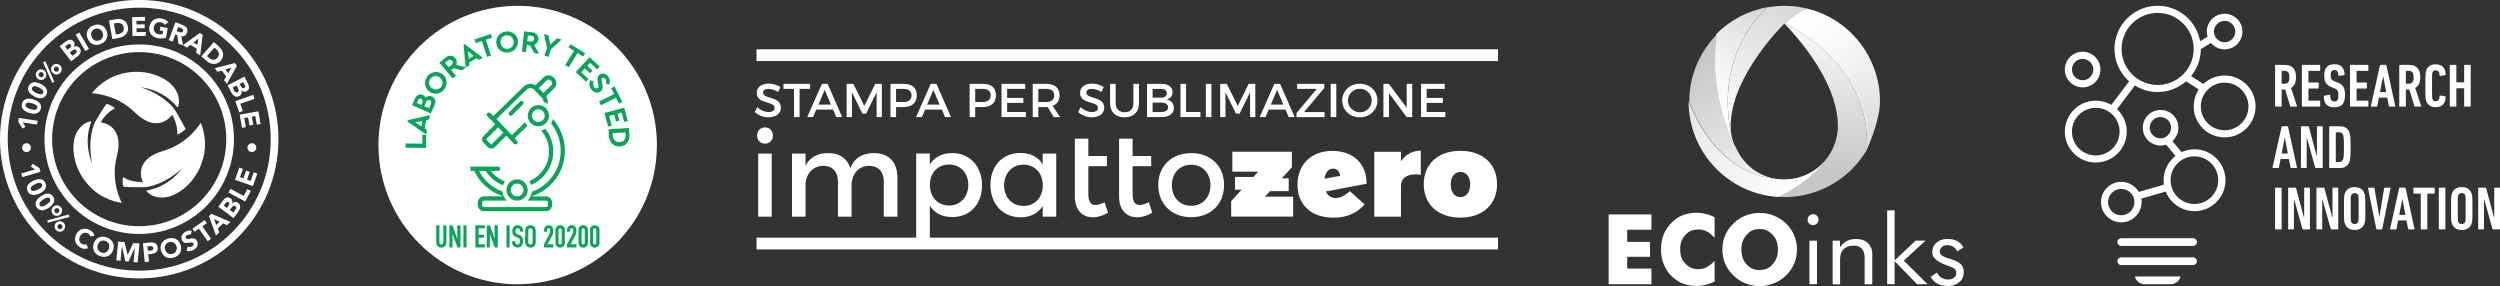 <?xml version="1.0" encoding="UTF-8"?>
<svg id="Livello_2" xmlns="http://www.w3.org/2000/svg" xmlns:xlink="http://www.w3.org/1999/xlink" viewBox="0 0 407.25 46.6">
  <rect x="0" y="0" width="407.25" height="46.6" fill="#333333" stroke="none"/>
  <defs>
    <style>
      .cls-1 {
        fill: url(#Sfumatura_senza_nome_5);
      }

      .cls-2 {
        clip-path: url(#clippath-6);
      }

      .cls-3 {
        clip-path: url(#clippath-7);
      }

      .cls-4 {
        fill: url(#Sfumatura_senza_nome_3);
      }

      .cls-5 {
        fill: url(#Sfumatura_senza_nome_2);
      }

      .cls-6 {
        clip-path: url(#clippath-4);
      }

      .cls-7 {
        fill: #0aa459;
      }

      .cls-8 {
        clip-path: url(#clippath-9);
      }

      .cls-9 {
        clip-path: url(#clippath-10);
      }

      .cls-10 {
        fill: #fff;
      }

      .cls-11 {
        fill: url(#Sfumatura_senza_nome_6);
      }

      .cls-12 {
        clip-path: url(#clippath-11);
      }

      .cls-13 {
        fill: none;
      }

      .cls-14 {
        clip-path: url(#clippath-1);
      }

      .cls-15 {
        opacity: .15;
      }

      .cls-16 {
        clip-path: url(#clippath-5);
      }

      .cls-17 {
        clip-path: url(#clippath-8);
      }

      .cls-18 {
        clip-path: url(#clippath-3);
      }

      .cls-19 {
        clip-path: url(#clippath-12);
      }

      .cls-20 {
        clip-path: url(#clippath-14);
      }

      .cls-21 {
        fill: url(#Sfumatura_senza_nome);
      }

      .cls-22 {
        clip-path: url(#clippath-2);
      }

      .cls-23 {
        clip-path: url(#clippath-13);
      }

      .cls-24 {
        fill: url(#Sfumatura_senza_nome_4);
      }

      .cls-25 {
        clip-path: url(#clippath);
      }
    </style>
    <clipPath id="clippath">
      <path class="cls-13" d="M279.57,5.58c-1.11,7.74,1.18,14.28,2.64,17.49l.22.48s-.12-.48-.12-.48c-.08-.25-3.99-12.7,5.54-21.88h0c-3.22.58-6.09,2.15-8.29,4.38"/>
    </clipPath>
    <linearGradient id="Sfumatura_senza_nome" data-name="Sfumatura senza nome" x1="-49.89" y1="646.21" x2="-48.89" y2="646.21" gradientTransform="translate(1386.52 14394.39) scale(22.26 -22.26)" gradientUnits="userSpaceOnUse">
      <stop offset="0" stop-color="#fff"/>
      <stop offset=".24" stop-color="#f8f8f9"/>
      <stop offset=".57" stop-color="#e7e7e8"/>
      <stop offset=".94" stop-color="#cacbcc"/>
      <stop offset="1" stop-color="#c6c7c8"/>
      <stop offset="1" stop-color="#c6c7c8"/>
    </linearGradient>
    <clipPath id="clippath-1">
      <path class="cls-13" d="M282.32,23.07h0s0,0,0,0c0,0,0,0,0,0M282.32,23.07s0,0,0,0c0,0,0,0,0,0M290.64,3.83h0,0ZM287.86,1.2c-9.46,9.1-5.68,21.42-5.54,21.87-.25-.81-.39-1.67-.39-2.57,0-8.13,8.73-16.65,8.73-16.65,0,0,0,0,0,0,0,0,0,0,0,0t0,0h0c1.12-1.04,2.49-2.02,3.73-2.45-1.19-.29-2.44-.45-3.73-.45-.96,0-1.89.09-2.8.25"/>
    </clipPath>
    <linearGradient id="Sfumatura_senza_nome_2" data-name="Sfumatura senza nome 2" x1="-49.85" y1="646.19" x2="-48.85" y2="646.19" gradientTransform="translate(1388.12 14438.86) scale(22.33 -22.33)" gradientUnits="userSpaceOnUse">
      <stop offset="0" stop-color="#fff"/>
      <stop offset="0" stop-color="#fff"/>
      <stop offset="1" stop-color="#d9dadb"/>
    </linearGradient>
    <clipPath id="clippath-2">
      <rect class="cls-13" x="275.07" y=".94" width="31.18" height="31.18"/>
    </clipPath>
    <clipPath id="clippath-3">
      <rect class="cls-13" x="281.45" y="1.2" width="6.4" height="15.16"/>
    </clipPath>
    <clipPath id="clippath-4">
      <rect class="cls-13" x="281.45" y="1.2" width="6.4" height="15.16"/>
    </clipPath>
    <clipPath id="clippath-5">
      <path class="cls-13" d="M304.11,24.41s0-.02,0-.03c-.03.06-.03.08,0,.03M290.66,3.84q.11.11,0,0M290.66,3.84s.02-.02.04-.03c-.01.01-.02.02-.04.03M290.7,3.81s0,0,.01,0c0,0,0,0-.01,0M290.71,3.8s0,0,.01-.01c3.4,1.69,13.95,7.97,13.4,20.59.22-.55,2.13-4.79,2.13-7.85,0-7.33-5.05-13.47-11.86-15.14-1.22.42-2.57,1.38-3.68,2.41"/>
    </clipPath>
    <linearGradient id="Sfumatura_senza_nome_3" data-name="Sfumatura senza nome 3" x1="-49.78" y1="645.44" x2="-48.78" y2="645.44" gradientTransform="translate(-19601.92 1536.48) rotate(90) scale(30.83 -30.83)" gradientUnits="userSpaceOnUse">
      <stop offset="0" stop-color="#fff"/>
      <stop offset=".25" stop-color="#f7f7f7"/>
      <stop offset=".62" stop-color="#e2e2e3"/>
      <stop offset="1" stop-color="#c6c7c8"/>
    </linearGradient>
    <clipPath id="clippath-6">
      <rect class="cls-13" x="275.07" y=".94" width="31.18" height="31.18"/>
    </clipPath>
    <clipPath id="clippath-7">
      <rect class="cls-13" x="291.12" y="3.99" width="13.42" height="20.39"/>
    </clipPath>
    <clipPath id="clippath-8">
      <rect class="cls-13" x="291.12" y="3.99" width="13.42" height="20.39"/>
    </clipPath>
    <clipPath id="clippath-9">
      <path class="cls-13" d="M289.68,32.09c3.85-1.31,6.85-4.58,8.1-6.54-1.58,2.22-4.18,3.67-7.12,3.67-.2,0-.39,0-.58-.02-3.46-.14-10.68-1.82-15.01-12.67,0,8.28,6.46,15.05,14.61,15.56"/>
    </clipPath>
    <linearGradient id="Sfumatura_senza_nome_4" data-name="Sfumatura senza nome 4" x1="-49.34" y1="646.01" x2="-48.34" y2="646.01" gradientTransform="translate(21829.76 -1611.45) rotate(-90) scale(33.35 -33.35)" gradientUnits="userSpaceOnUse">
      <stop offset="0" stop-color="#fff"/>
      <stop offset="1" stop-color="#d9dadb"/>
    </linearGradient>
    <clipPath id="clippath-10">
      <rect class="cls-13" x="275.07" y=".94" width="31.18" height="31.18"/>
    </clipPath>
    <clipPath id="clippath-11">
      <rect class="cls-13" x="275.07" y="16.53" width="17.18" height="12.76"/>
    </clipPath>
    <clipPath id="clippath-12">
      <rect class="cls-13" x="275.07" y="16.53" width="17.18" height="12.76"/>
    </clipPath>
    <clipPath id="clippath-13">
      <path class="cls-13" d="M275.14,16.56c4.33,10.85,11.55,12.53,15.01,12.67-.01,0-.02,0-.03,0-.08,0-.16-.01-.24-.02-.04,0-.09-.01-.13-.01-.05,0-.1-.01-.14-.02-.04,0-.09-.01-.13-.02-.05,0-.09-.01-.14-.02-.04,0-.09-.02-.13-.02-.04,0-.09-.02-.13-.02-.04,0-.09-.02-.13-.03-.04,0-.09-.02-.13-.03-.04-.01-.09-.02-.13-.03-.04-.01-.09-.02-.13-.03-.04-.01-.09-.02-.13-.03-.04-.01-.09-.02-.13-.04-.04-.01-.08-.02-.13-.04-.04-.01-.08-.03-.13-.04-.04-.01-.08-.03-.13-.04-.04-.02-.08-.03-.13-.04-.04-.02-.08-.03-.12-.05-.04-.02-.08-.03-.13-.05-.04-.02-.08-.03-.12-.05-.04-.02-.08-.03-.12-.05-.04-.02-.08-.03-.12-.05-.04-.02-.08-.04-.12-.06-.04-.02-.08-.03-.11-.05-.04-.02-.08-.04-.13-.06-.04-.02-.07-.04-.11-.06-.04-.02-.09-.05-.13-.07-.04-.02-.07-.04-.1-.05-.05-.03-.11-.06-.16-.09-.02-.01-.05-.03-.07-.04-.07-.04-.14-.09-.22-.13-.03-.02-.05-.04-.08-.06-.04-.03-.09-.06-.13-.09-.03-.02-.06-.04-.09-.06-.04-.03-.08-.06-.12-.09-.03-.02-.06-.05-.09-.07-.04-.03-.08-.06-.11-.09-.03-.02-.06-.05-.09-.07-.04-.03-.07-.06-.11-.09-.03-.03-.06-.05-.09-.08-.04-.03-.07-.06-.11-.09-.03-.03-.06-.05-.09-.08-.03-.03-.07-.06-.1-.1-.03-.03-.06-.06-.09-.08-.03-.03-.07-.07-.1-.1-.03-.03-.06-.05-.08-.08-.03-.03-.07-.07-.1-.1-.03-.03-.05-.06-.08-.09-.03-.04-.06-.07-.1-.11-.03-.03-.05-.06-.08-.09-.03-.04-.06-.07-.09-.11-.02-.03-.05-.06-.07-.09-.03-.04-.06-.08-.09-.12-.02-.03-.05-.06-.07-.09-.03-.04-.06-.08-.1-.12-.02-.03-.04-.05-.06-.08-.03-.05-.07-.09-.1-.14-.02-.03-.03-.05-.05-.07-.05-.07-.1-.15-.14-.22-.21-.34-.41-.69-.57-1.05-.12-.24-.26-.53-.42-.85-.95-2.05-2.32-5.61-2.84-10.06-.09-.82-.16-1.67-.19-2.54,0-.25-.01-.5-.01-.76,0-.89.03-1.8.11-2.74.02-.27.05-.53.08-.81.03-.27.07-.54.11-.82-2.78,2.82-4.5,6.68-4.5,10.95"/>
    </clipPath>
    <linearGradient id="Sfumatura_senza_nome_5" data-name="Sfumatura senza nome 5" x1="-49.4" y1="646.1" x2="-48.4" y2="646.1" gradientTransform="translate(19266.55 -1414.55) rotate(-90) scale(29.38 -29.38)" gradientUnits="userSpaceOnUse">
      <stop offset="0" stop-color="#fff"/>
      <stop offset="1" stop-color="#c6c7c8"/>
    </linearGradient>
    <clipPath id="clippath-14">
      <path class="cls-13" d="M290.66,3.84c.17.17.81.82,1.61,1.74,2.52,2.9,7.12,9.02,7.12,14.91,0,1.88-.6,3.63-1.61,5.05-1.25,1.97-4.12,4.61-8.1,6.54.32.02.65.03.98.03,5.74,0,10.75-3.1,13.46-7.71.58-12.64-9.99-18.93-13.4-20.62-.02.02-.04.04-.06.05"/>
    </clipPath>
    <linearGradient id="Sfumatura_senza_nome_6" data-name="Sfumatura senza nome 6" x1="-49.61" y1="645.43" x2="-48.61" y2="645.43" gradientTransform="translate(-16972.08 1329.05) rotate(90) scale(26.76 -26.76)" gradientUnits="userSpaceOnUse">
      <stop offset="0" stop-color="#fff"/>
      <stop offset="1" stop-color="#c6c7c8"/>
      <stop offset="1" stop-color="#c6c7c8"/>
    </linearGradient>
  </defs>
  <g id="Livello_1-2" data-name="Livello_1">
    <path class="cls-10" d="M22.68,1.25c-2.89,0-5.7.57-8.34,1.68-2.55,1.08-4.84,2.62-6.81,4.59-1.97,1.97-3.51,4.26-4.59,6.81-1.12,2.64-1.68,5.45-1.68,8.34s.57,5.7,1.68,8.34c1.08,2.55,2.62,4.84,4.59,6.81,1.97,1.97,4.26,3.51,6.81,4.59,2.64,1.12,5.45,1.68,8.34,1.68s5.7-.57,8.34-1.68c2.55-1.08,4.84-2.62,6.81-4.59,1.97-1.97,3.51-4.26,4.59-6.81,1.12-2.64,1.68-5.45,1.68-8.34s-.57-5.7-1.68-8.34c-1.08-2.55-2.62-4.84-4.59-6.81-1.97-1.97-4.26-3.51-6.81-4.59-2.64-1.12-5.45-1.68-8.34-1.68M22.68,45.35c-3.06,0-6.03-.6-8.83-1.78-2.7-1.14-5.13-2.78-7.21-4.86-2.08-2.08-3.72-4.51-4.86-7.21-1.18-2.8-1.78-5.77-1.78-8.83s.6-6.03,1.78-8.83c1.14-2.7,2.78-5.13,4.86-7.21,2.08-2.08,4.51-3.72,7.21-4.86,2.8-1.18,5.77-1.78,8.83-1.78s6.03.6,8.83,1.78c2.7,1.14,5.13,2.78,7.21,4.86,2.08,2.08,3.72,4.51,4.86,7.21,1.18,2.8,1.78,5.77,1.78,8.83s-.6,6.03-1.78,8.83c-1.14,2.7-2.78,5.13-4.86,7.21-2.08,2.08-4.51,3.72-7.21,4.86-2.8,1.18-5.77,1.78-8.83,1.78"/>
    <polygon class="cls-10" points="5.72 27.59 5.03 27.15 5.33 26.67 6.43 27.4 6.6 27.99 3.64 28.85 3.46 28.25 5.72 27.59"/>
    <path class="cls-10" d="M5.73,30.02c-.07.04-.16.08-.26.13-.1.05-.19.12-.27.19-.08.07-.14.16-.18.24-.04.09-.03.19.02.3.05.1.12.17.22.2.09.03.19.04.3.02.11-.02.22-.04.32-.09.11-.04.2-.08.27-.11.07-.04.16-.08.26-.13.1-.05.19-.12.27-.19.08-.07.14-.16.18-.25.04-.09.03-.19-.02-.3-.05-.11-.12-.18-.22-.21-.09-.03-.19-.03-.3-.02-.11.02-.22.04-.32.08-.11.04-.2.08-.27.11M5.46,29.43c.17-.08.34-.14.53-.19.19-.05.37-.07.54-.05.18.01.34.07.49.16.15.09.28.24.37.45.1.21.13.4.11.58-.03.17-.09.33-.19.48-.1.14-.23.27-.39.38-.16.11-.32.2-.49.28-.17.08-.34.14-.53.19-.19.05-.37.07-.54.05-.18-.01-.34-.07-.49-.16-.15-.09-.28-.24-.37-.45s-.13-.4-.11-.58c.02-.17.09-.34.19-.48.1-.14.23-.27.39-.38.16-.11.32-.21.49-.28"/>
    <path class="cls-10" d="M7.04,32.5c-.07.05-.15.1-.24.17-.09.07-.17.15-.24.23-.07.09-.12.17-.14.27-.02.09,0,.19.06.29.06.1.15.15.24.17.1.02.2,0,.3-.03.1-.03.21-.07.3-.13.1-.06.18-.11.25-.15.07-.04.15-.1.24-.17.09-.07.17-.15.24-.23.07-.08.12-.18.14-.27.02-.1,0-.19-.06-.29-.07-.1-.15-.16-.24-.17-.1-.01-.2,0-.3.03-.1.03-.21.08-.3.13-.1.06-.18.11-.25.15M6.68,31.95c.15-.1.32-.19.49-.27.18-.08.35-.12.53-.14.18-.01.35.01.51.08.16.07.31.2.44.39.13.19.19.38.19.55,0,.18-.04.34-.12.5-.08.16-.19.3-.33.43-.14.13-.28.25-.44.35-.15.1-.32.19-.49.27-.18.08-.35.12-.53.14s-.35-.01-.51-.08c-.16-.07-.31-.2-.44-.39-.13-.19-.19-.38-.19-.55,0-.18.04-.34.12-.5.08-.16.19-.3.33-.43.14-.13.28-.25.44-.35"/>
    <path class="cls-10" d="M10.05,37.2c.08-.08.12-.18.13-.29,0-.11-.04-.21-.12-.29-.08-.08-.18-.12-.29-.12s-.21.04-.29.12c-.09.08-.13.18-.13.3,0,.11.04.21.12.3.08.08.18.12.29.12s.21-.04.3-.12M9.16,36.29c.08-.08.18-.15.29-.19.11-.04.21-.06.32-.06s.22.02.32.06c.1.04.2.11.28.19.08.09.15.18.19.29.04.11.06.21.06.32,0,.11-.02.22-.07.32-.04.1-.11.2-.19.28-.09.08-.18.15-.29.19-.11.04-.22.06-.33.06-.11,0-.22-.02-.32-.07-.1-.04-.2-.11-.28-.19-.08-.08-.15-.18-.19-.29-.04-.11-.06-.22-.06-.33,0-.11.02-.22.07-.33.04-.11.11-.2.19-.28M9.55,34.61c.08-.08.13-.18.13-.29,0-.11-.04-.21-.12-.3-.08-.08-.18-.12-.29-.12s-.21.04-.3.12c-.08.08-.13.18-.13.29,0,.11.04.21.12.3.08.08.18.12.29.12s.21-.04.3-.12M8.66,33.7c.08-.08.18-.15.29-.19.11-.04.21-.06.32-.06s.22.02.32.07c.11.04.2.11.28.19.08.09.15.18.19.29.04.11.06.21.06.32s-.02.22-.07.32c-.04.1-.11.2-.19.28-.09.08-.18.15-.29.19-.11.04-.22.06-.32.06-.11,0-.22-.02-.32-.07-.11-.04-.2-.11-.28-.19-.08-.09-.15-.18-.19-.29-.04-.11-.06-.21-.06-.33,0-.11.02-.22.07-.32.04-.11.11-.2.19-.28M11.21,34.93l.11.41-3.52.93-.1-.37,3.51-.97Z"/>
    <path class="cls-10" d="M14.72,38.53c-.02-.1-.06-.2-.12-.28-.06-.09-.15-.16-.26-.22-.11-.06-.23-.1-.35-.11-.12-.01-.24,0-.35.04-.11.04-.22.1-.32.18-.1.08-.18.19-.25.31-.07.13-.12.25-.14.38-.02.13-.02.25,0,.36.02.12.07.22.14.32.07.09.15.17.26.23.12.07.24.1.37.11.12,0,.24-.03.35-.08l.29.65c-.2.09-.42.13-.63.11-.22-.02-.42-.09-.6-.19-.21-.12-.38-.26-.53-.43-.14-.17-.24-.35-.3-.54-.06-.2-.08-.4-.05-.62.03-.22.1-.43.22-.65.12-.21.27-.39.44-.52.17-.13.35-.23.55-.28.2-.05.4-.06.62-.02.22.03.43.11.64.23.08.04.15.09.22.15.08.06.14.13.21.2.06.07.12.16.16.25.04.09.08.19.09.3l-.67.11Z"/>
    <path class="cls-10" d="M15.93,39.89c-.05.14-.07.27-.06.4,0,.13.03.25.08.36.05.11.13.21.22.29.1.08.21.15.35.2s.27.06.4.05c.13-.01.25-.04.35-.1.11-.06.2-.14.28-.24.08-.1.14-.22.19-.36.04-.14.07-.27.06-.4,0-.13-.03-.25-.08-.36-.05-.11-.13-.21-.22-.29-.1-.08-.21-.15-.35-.2-.14-.04-.27-.06-.4-.05-.13.01-.25.04-.35.1s-.2.14-.28.24c-.08.1-.14.22-.19.35M15.26,39.67c.08-.23.19-.43.33-.6.14-.16.31-.29.49-.38.19-.09.39-.13.6-.14.22,0,.44.03.67.1.23.08.43.18.6.32.17.14.3.29.4.47.1.18.15.38.17.6s-.02.44-.09.68c-.08.23-.19.43-.33.6-.14.16-.31.29-.49.38-.19.09-.39.13-.6.14-.22,0-.44-.03-.67-.1-.23-.08-.43-.18-.6-.32-.17-.14-.3-.3-.4-.48-.1-.18-.15-.38-.17-.6-.01-.22.02-.44.09-.68"/>
    <polygon class="cls-10" points="19.25 39.34 20.28 39.44 20.79 41.51 20.8 41.51 21.71 39.58 22.73 39.68 22.42 42.75 21.75 42.69 21.98 40.33 21.97 40.33 20.93 42.61 20.41 42.55 19.87 40.12 19.86 40.12 19.63 42.48 18.95 42.41 19.25 39.34"/>
    <path class="cls-10" d="M24.08,40.85l.45-.04c.06,0,.12-.02.17-.03.06-.02.1-.04.15-.07s.07-.07.1-.12c.02-.05.03-.11.02-.18,0-.08-.03-.14-.07-.18-.04-.04-.09-.08-.15-.1-.06-.02-.12-.03-.19-.03-.07,0-.14,0-.2,0l-.35.03.07.73ZM23.28,39.61l1.14-.11c.16-.02.31-.02.46,0,.14.02.27.05.39.11.11.06.21.15.28.26.07.11.12.26.14.45.02.18,0,.33-.04.46-.05.13-.12.23-.21.31-.1.08-.21.15-.35.19s-.28.07-.45.09l-.5.05.12,1.2-.68.07-.3-3.08Z"/>
    <path class="cls-10" d="M26.9,40.67c.04.14.1.26.18.36.08.1.17.19.27.25.11.06.22.1.35.11s.26,0,.4-.04c.14-.04.26-.1.36-.18.1-.08.18-.18.23-.28.06-.11.09-.23.1-.36.01-.13,0-.26-.05-.4-.04-.14-.1-.26-.18-.36-.08-.1-.17-.19-.27-.25-.11-.06-.22-.1-.35-.11-.13-.02-.26,0-.4.04-.14.04-.26.1-.36.18-.1.08-.18.17-.23.28-.06.11-.09.23-.1.36,0,.13,0,.26.05.4M26.23,40.87c-.07-.24-.09-.46-.07-.68.02-.22.09-.41.19-.59.1-.18.24-.33.42-.46.18-.13.38-.23.61-.29.23-.07.46-.09.67-.08.22.02.42.07.6.16.18.1.34.23.48.4.14.17.24.37.31.61.07.24.09.46.07.68-.02.22-.09.41-.19.59-.1.18-.24.33-.42.46-.17.13-.38.23-.61.29-.23.07-.46.09-.67.08-.22-.02-.42-.07-.6-.17-.18-.09-.34-.23-.47-.4-.14-.17-.24-.37-.31-.61"/>
    <path class="cls-10" d="M31.06,38.25c-.08-.04-.17-.05-.27-.04-.1.01-.19.04-.26.07-.04.02-.09.05-.13.08-.04.03-.08.07-.11.11-.03.04-.05.09-.06.14,0,.05,0,.1.03.15.04.08.1.13.19.15.08.01.18.01.29,0,.11-.02.23-.04.35-.06.12-.02.25-.03.37-.02.12.01.24.05.35.11.11.07.21.18.29.34.08.15.11.3.11.45,0,.14-.03.28-.09.4-.06.12-.15.24-.26.34-.11.1-.24.19-.38.26-.18.09-.36.15-.54.17-.18.02-.37,0-.56-.05l.2-.69c.1.05.22.08.33.08.12,0,.23-.03.33-.08.05-.02.1-.05.14-.09s.08-.08.11-.12c.03-.04.05-.09.05-.14,0-.05,0-.1-.03-.15-.04-.08-.11-.13-.19-.15-.09-.02-.19-.02-.3,0s-.23.03-.36.05c-.13.02-.26.03-.38.02-.12,0-.24-.05-.35-.11-.11-.06-.2-.17-.28-.32-.07-.15-.11-.29-.11-.43,0-.14.03-.27.09-.4.06-.12.15-.24.25-.34.11-.1.23-.18.37-.25.16-.08.32-.13.49-.16.17-.03.34-.02.51.03l-.19.66Z"/>
    <polygon class="cls-10" points="32.4 37.25 31.68 37.75 31.34 37.26 33.34 35.86 33.69 36.36 32.96 36.86 34.39 38.9 33.83 39.29 32.4 37.25"/>
    <path class="cls-10" d="M34.85,35.68l.38.96.55-.52-.93-.44ZM34.04,35.21l.41-.38,3.09,1.33-.56.52-.64-.29-.87.82.26.65-.55.51-1.14-3.17Z"/>
    <path class="cls-10" d="M37.99,34.63l.37-.49s.06-.09.08-.14c.02-.05.04-.1.04-.15s0-.1-.03-.15c-.02-.05-.06-.09-.11-.14-.06-.04-.12-.06-.17-.06-.06,0-.11.02-.17.05-.05.03-.1.07-.14.11-.05.05-.08.09-.12.14l-.31.41.56.42ZM36.97,33.87l.29-.4s.06-.09.08-.13c.02-.05.03-.1.04-.14,0-.05,0-.1-.03-.14-.02-.05-.05-.09-.1-.12-.05-.04-.1-.06-.15-.06-.05,0-.1,0-.14.03-.04.02-.09.05-.13.09-.04.04-.08.08-.11.12l-.28.37.53.39ZM35.57,33.67l.69-.92c.08-.11.17-.21.26-.31.1-.1.2-.17.31-.22.11-.05.23-.07.35-.07.12,0,.25.06.39.16.14.1.23.23.26.38.03.15.02.3-.03.46h0c.07-.07.15-.12.23-.17s.17-.07.26-.08c.09,0,.18,0,.27.03.09.03.17.07.25.13.13.1.22.21.26.33.05.12.06.25.05.38-.01.13-.05.26-.11.39-.06.13-.13.25-.21.36l-.76,1.01-2.47-1.85Z"/>
    <polygon class="cls-10" points="37.22 31.36 37.54 30.76 39.71 31.92 40.3 30.81 40.86 31.1 39.94 32.82 37.22 31.36"/>
    <polygon class="cls-10" points="38.28 29.29 38.98 27.31 39.58 27.52 39.1 28.86 39.65 29.05 40.09 27.79 40.69 27.99 40.24 29.26 40.83 29.47 41.33 28.06 41.92 28.27 41.2 30.32 38.28 29.29"/>
    <polygon class="cls-10" points="3.7 19.95 4.15 20.64 3.67 20.95 2.97 19.83 3.06 19.22 6.12 19.67 6.03 20.29 3.7 19.95"/>
    <path class="cls-10" d="M4.97,17.77c.08.02.17.05.28.08s.22.04.33.04.21-.02.3-.06c.09-.04.15-.12.19-.23.03-.11.03-.21-.02-.29-.05-.09-.12-.16-.21-.22-.09-.06-.19-.11-.3-.15-.11-.04-.2-.07-.28-.1-.08-.02-.17-.05-.28-.08-.11-.03-.22-.04-.33-.04s-.21.02-.3.06c-.09.04-.15.12-.18.23-.03.11-.03.21.02.3.05.08.12.16.21.22.09.06.19.11.3.15.11.04.2.07.28.1M4.78,18.4c-.18-.05-.35-.12-.52-.21-.17-.09-.32-.19-.44-.32-.12-.13-.21-.28-.26-.45-.05-.17-.04-.37.03-.59.07-.22.17-.39.31-.5.14-.11.29-.19.46-.23.17-.04.35-.04.54-.02.19.02.37.06.55.12.17.05.35.12.52.21.17.09.32.2.44.32.12.13.21.28.26.45.05.17.04.37-.03.58-.07.22-.17.39-.31.5-.14.11-.29.19-.46.23-.17.04-.35.04-.54.02-.19-.02-.37-.06-.55-.12"/>
    <path class="cls-10" d="M5.92,15.14c.07.04.16.07.27.12.1.04.21.07.32.09.11.02.21.01.3-.01.09-.03.17-.1.22-.2.05-.1.06-.2.02-.29-.04-.09-.09-.17-.17-.25-.08-.07-.17-.14-.27-.2-.1-.06-.18-.1-.26-.14-.07-.04-.16-.07-.27-.12-.1-.04-.21-.07-.32-.09-.11-.02-.21-.01-.31.02-.09.03-.17.09-.22.2-.05.11-.06.21-.02.3.04.09.1.17.18.25.08.08.17.14.27.2.1.06.19.1.26.14M5.64,15.73c-.17-.08-.33-.18-.48-.29-.16-.11-.28-.24-.39-.39-.1-.15-.16-.3-.19-.48-.02-.18.01-.37.11-.57.1-.21.23-.36.38-.45s.32-.14.49-.15c.18-.01.36.01.54.06.18.05.36.12.52.2.17.08.33.17.48.29.15.11.28.24.38.39.1.14.16.3.19.48.02.18-.01.37-.12.58-.1.21-.23.36-.38.45-.15.09-.32.14-.49.15s-.36-.01-.54-.06c-.19-.05-.36-.12-.52-.2"/>
    <path class="cls-10" d="M9.43,10.94c-.09-.07-.2-.1-.31-.08-.11.02-.2.07-.27.16-.07.09-.1.2-.08.31.02.11.07.2.17.27.1.07.2.1.31.08.11-.02.21-.07.27-.16.07-.09.1-.2.08-.31-.02-.11-.07-.2-.17-.28M8.67,11.96c-.1-.07-.17-.16-.23-.26s-.09-.2-.11-.31c-.02-.11-.01-.22.01-.33.03-.11.08-.21.15-.31.07-.1.16-.17.26-.23.1-.06.2-.09.31-.11.11-.01.22,0,.33.02.11.03.21.08.31.15.1.07.17.16.23.26.06.1.1.2.11.31.02.11.01.22-.02.33-.03.11-.07.22-.15.31-.07.1-.16.17-.25.23-.1.06-.2.09-.31.11-.11.01-.22,0-.33-.02-.11-.03-.22-.08-.31-.15M7.01,10.15l.38-.17,1.46,3.34-.35.15-1.49-3.32ZM6.95,11.83c-.09-.07-.2-.1-.31-.08-.11.02-.2.07-.27.16-.07.09-.1.2-.08.31.02.11.07.2.17.27.09.07.2.1.31.08.11-.02.21-.07.27-.16.07-.09.1-.2.08-.31-.02-.11-.07-.2-.17-.27M6.18,12.85c-.1-.07-.17-.16-.23-.25-.06-.1-.09-.2-.11-.31-.02-.11-.01-.22.01-.33.03-.11.07-.21.15-.31.07-.1.16-.17.25-.23.1-.06.2-.09.31-.11.11-.01.22,0,.33.02.11.03.21.08.31.15.1.07.17.16.23.26.06.1.09.2.11.31.02.11.01.22-.01.33-.03.11-.07.21-.15.31-.07.1-.16.17-.26.23-.1.06-.2.09-.31.11-.11.02-.22,0-.33-.02-.11-.03-.21-.08-.31-.15"/>
    <path class="cls-10" d="M11.78,9.11l.49-.37s.08-.07.12-.11.06-.09.08-.14c.02-.05.02-.1.02-.15,0-.05-.03-.11-.07-.16-.04-.06-.09-.09-.15-.11-.06-.01-.11-.01-.17,0-.06.01-.12.04-.17.07s-.11.07-.15.1l-.41.31.43.56ZM11.01,8.09l.39-.3s.08-.07.11-.11c.03-.04.06-.08.08-.13.02-.05.02-.09.01-.14,0-.05-.03-.1-.07-.15-.04-.05-.08-.08-.13-.1-.05-.02-.1-.02-.14-.01-.05,0-.1.02-.15.05-.05.03-.1.05-.14.09l-.37.28.4.52ZM9.71,7.53l.91-.7c.11-.08.22-.16.34-.22.12-.07.24-.11.36-.13.12-.02.24-.01.35.03.12.04.22.13.33.26.11.14.16.28.15.43,0,.15-.06.29-.16.43h0c.09-.04.18-.08.27-.09.09-.02.18-.02.27,0,.09.02.17.05.25.1.08.05.15.11.21.19.1.13.15.26.16.39.01.13,0,.25-.05.37-.05.12-.12.23-.21.34s-.19.2-.3.28l-1,.77-1.88-2.45Z"/>
    <rect class="cls-10" x="13.08" y="5.27" width=".68" height="3.09" transform="translate(-1.61 7.72) rotate(-30.37)"/>
    <path class="cls-10" d="M14.93,6c.05.14.12.25.21.35.09.09.19.17.3.22.11.05.23.08.36.08.13,0,.26-.03.39-.08.14-.05.25-.13.34-.22.09-.09.16-.19.2-.3s.07-.23.06-.36c0-.13-.03-.26-.09-.4-.05-.13-.12-.25-.21-.34-.09-.1-.19-.17-.3-.22-.11-.05-.23-.08-.36-.08s-.26.02-.39.08c-.14.05-.25.13-.34.22-.09.09-.16.19-.2.3-.05.11-.07.24-.06.37s.03.26.09.39M14.27,6.26c-.09-.23-.14-.45-.14-.67,0-.22.05-.42.13-.6.08-.19.21-.35.37-.5.16-.15.35-.26.58-.35.22-.09.44-.14.66-.14.22,0,.42.03.61.1.19.08.36.19.51.34.15.16.27.35.37.58.09.23.14.45.14.67,0,.22-.05.42-.13.61-.08.19-.21.35-.37.5-.16.15-.35.26-.58.36-.22.09-.44.14-.66.14-.22,0-.42-.03-.61-.1-.19-.08-.36-.19-.51-.35-.15-.15-.27-.35-.37-.58"/>
    <path class="cls-10" d="M18.87,5.63l.35-.06c.15-.03.3-.07.42-.13.13-.06.23-.13.32-.22s.14-.2.18-.33c.03-.13.04-.28,0-.45-.03-.15-.08-.27-.15-.37-.08-.1-.17-.18-.28-.23-.11-.05-.23-.09-.36-.1-.13-.01-.27,0-.41.02l-.39.07.33,1.8ZM17.76,3.33l1-.18c.24-.04.48-.06.71-.05.23.01.44.07.62.16.18.09.34.23.47.4.13.18.22.4.27.68.05.25.04.47-.02.68-.06.2-.15.38-.29.54-.13.16-.3.28-.49.39-.19.1-.4.18-.63.22l-1.1.2-.55-3.04Z"/>
    <polygon class="cls-10" points="21.53 2.79 23.63 2.75 23.64 3.38 22.22 3.4 22.23 3.98 23.57 3.96 23.58 4.59 22.24 4.61 22.25 5.24 23.74 5.21 23.75 5.84 21.58 5.88 21.53 2.79"/>
    <path class="cls-10" d="M27.02,6.14c-.22.07-.44.11-.66.12-.22,0-.45,0-.67-.05-.24-.04-.45-.12-.64-.23-.19-.11-.34-.25-.46-.41-.12-.16-.21-.35-.25-.56-.05-.21-.05-.44,0-.68.04-.24.12-.46.24-.64.12-.18.26-.33.43-.45.17-.11.36-.19.58-.23.21-.04.44-.04.68,0,.24.04.46.11.66.21.19.1.36.23.49.4l-.56.43c-.07-.11-.17-.2-.27-.27-.11-.07-.24-.12-.42-.15-.14-.03-.28-.02-.4,0-.12.03-.24.08-.33.15-.1.07-.18.17-.25.28-.07.11-.11.24-.14.38-.03.14-.03.28,0,.4s.07.24.14.34.16.19.26.26c.11.07.23.12.38.14.15.03.28.03.39.02.11-.01.2-.03.27-.06l.09-.49-.55-.09.11-.62,1.19.21-.28,1.59Z"/>
    <path class="cls-10" d="M28.77,5.06l.38.14c.06.02.12.04.19.06.06.02.13.03.19.03.06,0,.11-.02.17-.05.05-.03.09-.09.12-.16.03-.07.03-.14.02-.19-.01-.05-.04-.1-.08-.14-.04-.04-.09-.08-.14-.11-.06-.03-.11-.06-.17-.08l-.42-.15-.25.66ZM28.58,3.63l1.12.42c.15.05.28.12.4.2s.22.17.29.27c.07.1.12.22.14.36.02.13,0,.29-.07.46-.08.2-.19.36-.35.46-.16.1-.35.14-.57.1l.28,1.5-.76-.28-.18-1.38-.32-.12-.43,1.16-.64-.24,1.08-2.9Z"/>
    <path class="cls-10" d="M32.31,6.28l-.81.64.65.38.16-1.02ZM32.54,5.38l.48.29-.41,3.34-.66-.39.1-.7-1.03-.61-.56.43-.65-.38,2.72-1.98Z"/>
    <path class="cls-10" d="M33.72,9.15l.26.23c.12.1.24.19.36.25.12.07.25.1.37.11.12,0,.25-.01.37-.07.12-.05.24-.15.36-.28.1-.11.17-.23.2-.35.03-.12.04-.24.01-.36-.02-.12-.07-.23-.15-.35-.07-.11-.16-.22-.27-.31l-.3-.27-1.21,1.38ZM34.83,6.85l.77.68c.18.16.34.34.47.53.13.19.22.38.26.59.04.2.04.41-.02.62s-.18.42-.37.64c-.17.19-.35.32-.54.4-.2.08-.4.12-.6.11-.21,0-.41-.06-.61-.15-.2-.09-.39-.21-.56-.36l-.83-.74,2.04-2.32Z"/>
    <path class="cls-10" d="M37.7,11.03l-.99.29.46.6.53-.89ZM38.25,10.27l.34.45-1.62,2.95-.47-.61.35-.61-.73-.95-.68.2-.46-.59,3.26-.84Z"/>
    <path class="cls-10" d="M39.04,13.66l.23.44s.05.09.09.13c.03.04.07.07.11.1s.09.04.14.04c.05,0,.1-.01.16-.04.06-.03.1-.07.12-.11.03-.04.04-.09.04-.14,0-.05,0-.1-.03-.15-.02-.05-.04-.1-.06-.15l-.22-.41-.58.31ZM37.9,14.25l.28.54s.05.09.09.13c.03.04.08.08.12.1.05.03.1.04.15.04.05,0,.11-.01.17-.04.06-.03.11-.08.13-.13.02-.05.03-.11.03-.17s-.02-.12-.04-.18c-.02-.06-.05-.11-.07-.16l-.24-.46-.62.33ZM39.81,12.48l.53,1.02c.06.12.12.24.16.37.05.13.07.25.07.38,0,.12-.03.23-.09.34-.06.11-.16.2-.31.28-.15.08-.31.1-.45.07-.15-.03-.28-.11-.4-.23h0c.03.1.05.2.05.29s-.01.18-.04.26c-.03.08-.08.16-.14.23-.06.07-.14.13-.23.17-.14.08-.28.11-.41.1-.13-.01-.25-.05-.36-.12-.11-.07-.21-.15-.3-.26-.09-.11-.17-.22-.23-.35l-.59-1.12,2.74-1.43Z"/>
    <polygon class="cls-10" points="41.25 15.46 41.47 16.1 39.15 16.9 39.55 18.09 38.96 18.3 38.33 16.46 41.25 15.46"/>
    <polygon class="cls-10" points="42.09 18.13 42.46 20.2 41.84 20.31 41.59 18.91 41.02 19.01 41.26 20.33 40.64 20.44 40.41 19.12 39.79 19.23 40.05 20.71 39.43 20.82 39.05 18.67 42.09 18.13"/>
    <path class="cls-10" d="M22.68,8.49c-1.92,0-3.77.38-5.52,1.11-1.69.71-3.21,1.74-4.51,3.04-1.3,1.3-2.33,2.82-3.04,4.51-.74,1.75-1.12,3.61-1.12,5.52s.38,3.77,1.12,5.52c.71,1.69,1.74,3.21,3.04,4.51,1.3,1.3,2.82,2.32,4.51,3.04,1.75.74,3.61,1.11,5.52,1.11s3.77-.38,5.52-1.11c1.69-.72,3.21-1.74,4.51-3.04,1.3-1.3,2.33-2.82,3.04-4.51.74-1.75,1.11-3.61,1.11-5.52s-.38-3.77-1.11-5.52c-.71-1.69-1.74-3.21-3.04-4.51-1.3-1.3-2.82-2.33-4.51-3.04-1.75-.74-3.61-1.11-5.52-1.11M22.68,38.11c-2.08,0-4.1-.41-6.01-1.21-1.84-.78-3.49-1.89-4.9-3.31s-2.53-3.07-3.31-4.91c-.81-1.9-1.21-3.92-1.21-6.01s.41-4.1,1.21-6.01c.78-1.84,1.89-3.49,3.31-4.9s3.07-2.53,4.9-3.31c1.9-.8,3.92-1.21,6.01-1.21s4.1.41,6.01,1.21c1.84.78,3.49,1.89,4.9,3.31s2.53,3.07,3.31,4.9c.81,1.9,1.21,3.92,1.21,6.01s-.41,4.1-1.21,6.01c-.78,1.84-1.89,3.49-3.31,4.91s-3.07,2.53-4.9,3.31c-1.9.8-3.92,1.21-6.01,1.21"/>
    <path class="cls-10" d="M23.29,29.66s-1.89-3.58,3.33-5.09c4.14-1.2,6.08-4.57,6.08-4.57,0,0,1.04,2.22.58,4.94-.78,4.57-4.43,7.19-6.72,7.24-2.07.05-2.74-1.13-2.74-1.13,3.93-.66,5.81-3.62,5.81-3.62-1.43,1.46-4.22,3.03-6.25,3.06-2.03.03-3.28-.07-3.28-.07-.13-.29-.19-1.26-.04-1.58,1.26.91,3.23.82,3.23.82"/>
    <path class="cls-10" d="M28.67,18.19c1.02,1.76,1.57,2.81,1.57,2.81-.19.26-1.03.87-1.38.89.18-1.54-.81-3.21-.81-3.21,0,0-2.25,3.4-6.13-.41-3.07-3.02-6.96-3.07-6.96-3.07,0,0,1.43-2,4.02-2.93,4.37-1.56,8.43.34,9.6,2.31,1.06,1.78.36,2.94.36,2.94-2.5-3.1-6-3.29-6-3.29,1.97.54,4.7,2.2,5.72,3.95"/>
    <path class="cls-10" d="M12.52,21.55c1.02-1.81,2.37-1.78,2.37-1.78-1.44,3.71.14,6.84.14,6.84-.52-1.98-.44-5.17.57-6.93,1.01-1.76,1.76-2.77,1.76-2.77.32.04,1.16.47,1.36.76-1.43.61-2.33,2.27-2.33,2.27,0,0,4.02.29,2.64,5.55-1.09,4.17.81,7.56.81,7.56,0,0-2.44-.24-4.54-2.03-3.53-3.01-3.9-7.48-2.78-9.48"/>
    <path class="cls-10" d="M5.04,24.05c0,.4-.32.72-.72.72s-.72-.32-.72-.72.32-.72.72-.72.72.32.72.72"/>
    <path class="cls-10" d="M41.75,24.05c0,.4-.32.72-.72.72s-.72-.32-.72-.72.32-.72.72-.72.72.32.72.72"/>
    <path class="cls-10" d="M84.33,46.3c12.52,0,22.68-10.15,22.68-22.68S96.85.95,84.33.95s-22.68,10.15-22.68,22.68,10.15,22.68,22.68,22.68"/>
    <path class="cls-7" d="M79.25,22.64h0s0-.01,0-.01l1.91-1.89.83.87-1.9,1.88s-.05.02-.07.02c-.02,0-.05,0-.07-.03l-.71-.73s-.02-.04-.02-.06c0-.02,0-.04.03-.06M89.07,13.09c.09-.09.2-.13.32-.13.12,0,.23.05.31.13l.1.12.02.02c.18.19.17.48-.01.66l-1.3,1.26-.75-.79,1.31-1.27ZM79.47,23.97c.29.3.8.32,1.11.02l1.9-1.88,1.25,1.3c.13.13.35.14.49.01.14-.13.14-.35,0-.49l-.38-.4,2.09-2.03c-.16-.17-.29-.36-.4-.58l-2.15,2.09-2.5-2.63,4.91-4.78c.17-.16.38-.25.61-.25.24,0,.47.1.64.28l1.26,1.33c.17.18.25.4.25.63.24.09.45.22.65.37.1-.43.02-.9-.24-1.29l1.32-1.28c.45-.44.47-1.17.04-1.62l-.1-.12-.02-.02c-.21-.22-.5-.35-.81-.36-.32,0-.6.11-.82.32l-1.34,1.3c-.25-.16-.54-.24-.83-.24-.39,0-.79.15-1.09.45l-4.95,4.82-.47-.48c-.13-.14-.35-.14-.49-.01-.14.13-.14.35,0,.49l1.28,1.33-1.91,1.89c-.31.3-.32.79-.02,1.1l.72.73"/>
    <path class="cls-7" d="M87.7,19.88c-.57,0-1.04-.47-1.04-1.04s.47-1.04,1.04-1.04,1.04.47,1.04,1.04-.47,1.04-1.04,1.04M87.7,17.12c-.95,0-1.73.77-1.73,1.73s.78,1.73,1.73,1.73,1.73-.77,1.73-1.73-.77-1.73-1.73-1.73"/>
    <path class="cls-7" d="M84.24,31.99c-.57,0-1.04-.47-1.04-1.04s.47-1.04,1.04-1.04,1.04.47,1.04,1.04-.47,1.04-1.04,1.04M84.24,29.22c-.95,0-1.73.77-1.73,1.73s.78,1.73,1.73,1.73,1.73-.77,1.73-1.73-.77-1.73-1.73-1.73"/>
    <path class="cls-7" d="M84.69,16.53l-1.73,1.73c-.13.14-.13.35,0,.49.07.07.16.1.25.1s.18-.03.24-.1l1.73-1.73c.13-.14.13-.35,0-.49-.14-.13-.35-.13-.49,0"/>
    <path class="cls-7" d="M86.19,29.51c.14.19.25.39.33.61,2.12-.91,3.61-3.01,3.61-5.44,0-1.39-.48-2.67-1.3-3.69-.22.11-.45.2-.7.24.82.93,1.31,2.14,1.31,3.45,0,2.17-1.34,4.04-3.25,4.83"/>
    <path class="cls-7" d="M88.91,31.99h-2.36c3.17-.98,5.47-3.93,5.47-7.42,0-1.98-.73-3.8-1.96-5.18-.06.26-.16.5-.29.72.99,1.23,1.57,2.78,1.57,4.46,0,3.07-1.96,5.69-4.69,6.67-.03.27-.11.54-.23.77-.12.25-.29.48-.48.67h2.98c.19,0,.35.16.35.35v.35c0,.19-.15.35-.35.35h-10.03c-.19,0-.35-.16-.35-.35v-.35c0-.19.16-.35.35-.35h3.67c-.2-.2-.37-.43-.49-.68-.12-.25-.2-.51-.23-.8-1.62-.6-2.99-1.79-3.81-3.36h1.09c.69,1.08,1.68,1.89,2.83,2.35.07-.22.18-.43.32-.62-.91-.35-1.71-.94-2.31-1.73h1.17c.19,0,.35-.16.35-.35s-.15-.35-.35-.35h-4.5v.69h.62c.94,2.02,2.68,3.51,4.74,4.15h-3.12c-.57,0-1.04.47-1.04,1.04v.35c0,.57.46,1.04,1.04,1.04h10.03c.57,0,1.04-.46,1.04-1.04v-.35c0-.57-.47-1.04-1.04-1.04"/>
    <path class="cls-7" d="M101.89,21.57l.02.4c.02.34-.05.62-.22.83-.17.21-.42.33-.74.35-.32.02-.58-.07-.79-.26-.21-.19-.32-.46-.34-.79l-.03-.4,2.1-.13ZM99.2,22.15c.03.54.22.96.55,1.28.33.32.75.46,1.24.43.5-.03.89-.23,1.17-.58.28-.35.41-.8.37-1.34l-.07-1.09-3.33.21.07,1.09ZM99.05,20.63l.6-.16-.42-1.57.82-.22.3,1.11.56-.15-.3-1.11.65-.18.41,1.51.6-.16-.59-2.16-3.22.87.6,2.22ZM97.91,17.14l2.43-1.21.48.96.55-.28-1.26-2.53-.55.28.47.96-2.43,1.21.3.61ZM97.03,15.07c.28.07.54.01.78-.16.18-.13.29-.3.34-.5.04-.2.03-.45-.03-.74l-.09-.41c-.03-.15-.04-.27-.04-.34,0-.08.05-.14.12-.2.08-.06.17-.08.26-.05.09.03.17.09.24.19.15.2.17.45.07.74l.56.16c.09-.2.13-.41.11-.62-.02-.22-.1-.43-.25-.64-.19-.26-.41-.42-.68-.49-.26-.07-.51-.02-.74.15-.18.13-.29.3-.33.5-.04.2-.03.44.03.72l.08.38c.02.12.04.2.04.26,0,.06,0,.11-.02.18-.02.06-.06.11-.11.15-.09.07-.19.09-.29.06-.1-.03-.2-.1-.29-.22-.18-.25-.21-.57-.09-.95l-.56-.17c-.11.24-.15.49-.12.74.02.26.12.5.29.73.2.28.44.45.71.52M95.46,13.32l.42-.45-1.19-1.1.58-.62.84.78.4-.42-.84-.78.46-.5,1.14,1.06.42-.45-1.64-1.53-2.27,2.44,1.69,1.57ZM92.65,10.95l1.44-2.31.91.57.33-.52-2.39-1.49-.33.52.9.56-1.44,2.31.58.36ZM90.75,6.23l-1.11,1.03-.29-1.49-.72-.23.47,2.28-.4,1.24.65.21.41-1.25,1.71-1.57-.72-.23ZM86.56,5.83c.15.02.27.07.35.17.08.1.11.22.1.36-.02.14-.07.26-.17.33-.1.08-.23.11-.38.09l-.57-.07.11-.95.57.07ZM87.01,7.32c.19-.07.35-.18.47-.33.12-.15.2-.33.22-.54.04-.32-.04-.59-.24-.81-.2-.22-.48-.35-.83-.39l-1.24-.14-.38,3.31.68.08.13-1.17.5.06.73,1.27.76.09-.79-1.41ZM81.94,7.72c-.22-.18-.35-.43-.39-.75-.04-.32.03-.59.21-.82.18-.23.42-.36.73-.39.3-.03.57.04.79.22.23.18.36.43.39.75.04.32-.04.59-.21.82-.18.23-.42.36-.73.39-.31.04-.58-.04-.8-.22M84.38,6.64c-.06-.48-.27-.87-.66-1.16-.38-.29-.82-.41-1.31-.35-.49.06-.89.27-1.19.64-.3.37-.43.8-.37,1.28.06.48.27.87.65,1.16.38.29.81.41,1.3.35.49-.06.89-.27,1.19-.64.31-.37.43-.8.38-1.28M79.99,9.06l-.84-2.59,1.02-.33-.19-.59-2.68.87.19.59,1.01-.33.84,2.58.65-.21ZM76.38,9.55l-.16-1.2.94.77-.78.43ZM78.66,9.42l-2.95-2.24-.2.11.35,3.69.64-.36-.05-.47,1.19-.67.38.29.64-.36ZM72.93,9.87c.12-.1.24-.15.37-.14.13,0,.24.07.33.17.09.11.14.23.12.35-.01.12-.08.24-.2.34l-.44.37-.62-.73.44-.37ZM74.32,10.56c.08-.19.11-.38.08-.57-.03-.19-.11-.37-.24-.53-.21-.25-.46-.37-.76-.38-.3,0-.58.1-.85.33l-.96.81,2.15,2.55.52-.44-.76-.9.38-.32,1.42.34.59-.5-1.57-.39ZM71.18,14.57c-.28.04-.56-.03-.82-.22-.26-.19-.41-.43-.46-.71-.05-.28.02-.55.2-.8.18-.25.41-.39.7-.44.29-.04.56.03.82.22.26.19.41.43.46.71.05.29-.02.55-.2.8-.19.25-.42.4-.7.44M72.04,12.05c-.39-.29-.83-.39-1.3-.3-.47.09-.85.33-1.14.72-.29.4-.4.83-.34,1.31.07.47.29.85.69,1.14.39.29.83.39,1.3.31.47-.08.85-.32,1.14-.72.29-.4.4-.83.34-1.31-.06-.48-.29-.86-.69-1.15M69.9,17.64l-.77-.34.31-.71c.06-.14.14-.23.24-.27.1-.05.21-.04.33,0,.12.05.2.13.23.24.03.11.02.23-.04.36l-.31.71ZM68.33,16.09c.09-.04.19-.04.3,0s.18.12.21.22c.03.1.02.21-.03.34l-.19.43-.7-.31.19-.43c.06-.13.13-.21.22-.25M68.87,15.46c-.25-.11-.49-.11-.73,0s-.42.31-.54.59l-.47,1.08,3.06,1.34.6-1.36c.13-.3.15-.57.07-.83-.08-.26-.26-.45-.53-.56-.18-.08-.36-.1-.53-.06-.17.04-.32.13-.46.27-.08-.22-.23-.37-.45-.47M68.65,20.58l-1.02-.65,1.19-.22-.17.87ZM70.02,18.76l-3.61.82-.04.22,3.05,2.1.14-.72-.39-.27.26-1.34.46-.1.14-.72ZM69.43,21.95h-.62s-.02,1.45-.02,1.45l-2.72-.03v.68s3.33.04,3.33.04l.03-2.14Z"/>
    <path class="cls-7" d="M96.63,37.45c0-.15.11-.26.25-.26s.25.11.25.26v2.11c0,.15-.11.26-.25.26s-.25-.11-.25-.26v-2.11ZM96.12,39.57c0,.48.36.77.77.77s.77-.29.77-.77v-2.11c0-.48-.36-.77-.77-.77s-.77.29-.77.77v2.11ZM94.75,37.45c0-.15.11-.26.25-.26s.25.11.25.26v2.11c0,.15-.11.26-.25.26s-.25-.11-.25-.26v-2.11ZM94.24,39.57c0,.48.36.77.77.77s.77-.29.77-.77v-2.11c0-.48-.36-.77-.77-.77s-.77.29-.77.77v2.11ZM92.36,40.31h1.54v-.52h-.93l.76-1.46c.16-.31.17-.4.17-.75,0-.48-.23-.9-.76-.9-.43,0-.77.35-.77.78v.28h.51v-.29c0-.17.1-.26.25-.26.25,0,.25.22.25.4,0,.2,0,.3-.09.47l-.93,1.75v.48ZM90.99,37.45c0-.15.11-.26.25-.26s.25.11.25.26v2.11c0,.15-.11.26-.25.26s-.25-.11-.25-.26v-2.11ZM90.48,39.57c0,.48.36.77.77.77s.77-.29.77-.77v-2.11c0-.48-.36-.77-.77-.77s-.77.29-.77.77v2.11ZM88.6,40.31h1.54v-.52h-.93l.76-1.46c.16-.31.17-.4.17-.75,0-.48-.23-.9-.76-.9-.43,0-.77.35-.77.78v.28h.51v-.29c0-.17.1-.26.25-.26.25,0,.25.22.25.4,0,.2,0,.3-.09.47l-.93,1.75v.48ZM86.06,37.56c0-.25.16-.36.35-.36s.35.12.35.36v1.9c0,.25-.16.36-.35.36s-.35-.12-.35-.36v-1.9ZM85.55,39.46c0,.59.44.88.86.88s.86-.29.86-.88v-1.9c0-.59-.44-.88-.86-.88s-.86.29-.86.88v1.9ZM85.19,37.49c0-.4-.34-.81-.86-.81-.59,0-.88.44-.88.98,0,.45.12.74.56.92l.37.15c.25.1.3.16.3.55,0,.33-.03.54-.38.54-.26,0-.36-.18-.36-.37v-.16h-.51v.19c0,.48.38.85.88.85.67,0,.89-.45.89-1.05,0-.53-.08-.81-.54-.99l-.39-.16c-.27-.11-.29-.2-.29-.48,0-.24.06-.47.35-.47.26,0,.37.2.37.43v.12h.51v-.25ZM82.51,40.31h.51v-3.6h-.51v3.6ZM79.29,40.31h.51v-2.16h.01l.79,2.16h.49v-3.6h-.52v2.17h0l-.78-2.17h-.49v3.6ZM77.44,40.31h1.54v-.52h-1.02v-1.06h.89v-.48h-.89v-1.06h1.02v-.48h-1.54v3.6ZM75.49,40.31h.51v-3.6h-.51v3.6ZM73.21,40.31h.51v-2.16h.01l.79,2.16h.49v-3.6h-.52v2.17h0l-.78-2.17h-.5v3.6ZM72.74,36.71h-.52v2.74c0,.25-.14.37-.32.37s-.32-.12-.32-.37v-2.74h-.52v2.79c0,.47.37.84.83.84s.83-.37.83-.84v-2.79Z"/>
    <rect class="cls-10" x="123.24" y="38.71" width="120.79" height="1.92"/>
    <rect class="cls-10" x="123.24" y="8.03" width="120.79" height="1.92"/>
    <path class="cls-10" d="M231.49,13.66v5.41h3.96v-.82h-3.05v-1.49h2.64v-.81h-2.64v-1.47h2.95v-.82h-3.86ZM225.36,13.66v5.41h.91v-3.88l2.88,3.88h.9v-5.41h-.9v3.89l-2.9-3.89h-.9ZM221.53,14.46c1.06,0,1.92.83,1.92,1.91s-.87,1.92-1.92,1.92-1.95-.85-1.95-1.92.88-1.91,1.95-1.91M221.52,13.64c-1.62,0-2.87,1.17-2.87,2.73s1.25,2.74,2.87,2.74,2.87-1.2,2.87-2.74-1.25-2.73-2.87-2.73M216.77,19.07h.91v-5.41h-.91v5.41ZM211.3,13.66v.82h3.2l-3.3,3.94v.66h4.57v-.82h-3.33l3.29-3.94v-.66h-4.43ZM207.02,17.04l1.02-2.4,1.02,2.4h-2.04ZM209.93,19.07h.97l-2.37-5.41h-.94l-2.39,5.41h.95l.52-1.22h2.73l.52,1.22ZM198.77,13.66v5.41h.86v-4.04l1.71,3.48h.59l1.71-3.48v4.04h.85v-5.41h-1.08l-1.78,3.59-1.79-3.59h-1.08ZM196.43,19.07h.91v-5.41h-.91v5.41ZM192.3,13.66v5.41h3.25v-.83h-2.34v-4.58h-.91ZM189.15,18.26h-1.39v-1.55h1.39c.71,0,1.14.29,1.14.76,0,.5-.43.79-1.14.78M189.15,15.91h-1.39v-1.42h1.39c.58,0,.93.25.93.7s-.35.73-.93.73M189.2,13.66h-2.35v5.41h2.4c1.22,0,1.97-.56,1.97-1.48,0-.73-.43-1.24-1.16-1.37.59-.15.95-.6.95-1.21,0-.84-.7-1.35-1.82-1.35M181.74,16.83v-3.17h-.91v3.17c0,1.41.89,2.28,2.36,2.28s2.35-.87,2.35-2.28v-3.17h-.91v3.17c0,.92-.55,1.46-1.43,1.46s-1.45-.55-1.45-1.46M179.42,14.98l.38-.8c-.5-.33-1.19-.56-1.89-.56-1.18,0-1.97.58-1.97,1.51,0,1.92,2.92,1.25,2.92,2.46,0,.42-.38.66-1.01.66-.58,0-1.28-.28-1.83-.79l-.39.79c.56.51,1.36.86,2.21.86,1.19,0,2.04-.59,2.04-1.56,0-1.95-2.91-1.31-2.91-2.5,0-.36.35-.57.88-.57.41,0,1,.15,1.58.5M169.14,16.62v-2.14h1.28c.84,0,1.32.34,1.32,1.05s-.48,1.09-1.32,1.09h-1.28ZM172.69,19.07l-1.21-1.81c.72-.28,1.12-.89,1.12-1.75,0-1.17-.79-1.85-2.18-1.85h-2.19v5.41h.91v-1.63h1.28c.09,0,.17,0,.25,0l.99,1.64h1.04ZM163.15,13.66v5.41h3.96v-.82h-3.05v-1.49h2.64v-.81h-2.64v-1.47h2.95v-.82h-3.86ZM160.07,16.62h-1.21v-2.14h1.21c.83,0,1.31.34,1.31,1.05s-.47,1.09-1.31,1.09M160.11,13.66h-2.16v5.41h.91v-1.63h1.24c1.36,0,2.14-.71,2.14-1.93s-.78-1.85-2.14-1.85M151.03,17.04l1.02-2.4,1.02,2.4h-2.04ZM153.94,19.07h.97l-2.36-5.41h-.93l-2.39,5.41h.95l.52-1.22h2.73l.52,1.22ZM147.18,16.62h-1.21v-2.14h1.21c.83,0,1.31.34,1.31,1.05s-.47,1.09-1.31,1.09M147.22,13.66h-2.16v5.41h.91v-1.63h1.24c1.36,0,2.14-.71,2.14-1.93s-.78-1.85-2.14-1.85M137.92,13.66v5.41h.86v-4.04l1.71,3.48h.6l1.71-3.48v4.04h.85v-5.41h-1.07l-1.78,3.59-1.79-3.59h-1.08ZM133.32,17.04l1.02-2.4,1.02,2.4h-2.04ZM136.22,19.07h.97l-2.37-5.41h-.93l-2.39,5.41h.95l.52-1.22h2.73l.52,1.22ZM127.63,13.66v.82h1.71v4.59h.91v-4.59h1.72v-.82h-4.34ZM126.75,14.98l.38-.8c-.5-.33-1.19-.56-1.89-.56-1.17,0-1.97.58-1.97,1.51,0,1.92,2.92,1.25,2.92,2.46,0,.42-.38.66-1.01.66-.58,0-1.27-.28-1.83-.79l-.39.79c.56.51,1.36.86,2.21.86,1.19,0,2.04-.59,2.04-1.56,0-1.95-2.91-1.31-2.91-2.5,0-.36.35-.57.88-.57.41,0,1,.15,1.59.5"/>
    <path class="cls-10" d="M237.9,28.01c.97,0,1.59.81,1.59,2.05s-.62,2.05-1.59,2.05-1.58-.81-1.58-2.05.62-2.05,1.58-2.05M237.9,24.57c-3.63,0-5.97,2.13-5.97,5.43s2.34,5.45,5.97,5.45,5.97-2.15,5.97-5.45-2.34-5.43-5.97-5.43M228.22,26.28v-1.55h-4.35v10.57h4.35v-5.04c0-1.39,1.28-2.09,3.23-1.8v-3.92c-1.37,0-2.49.64-3.23,1.74M217.18,27.47c.6,0,1.04.42,1.12,1.18l-2.55.46c.15-1.04.66-1.64,1.43-1.64M217.57,32.25c-.74,0-1.3-.39-1.58-1.06l6.63-1.26c0-3.31-2.2-5.35-5.58-5.35s-5.68,2.16-5.68,5.51,2.32,5.37,5.88,5.37c2.11,0,3.81-.73,5.06-2.16l-2.42-2.16c-.73.71-1.55,1.12-2.3,1.12M206.05,32.05l.83-.91h3.05v-2.09h-1.12l1.64-1.8v-2.53h-9.7v3.25h4.21l-.77.85h-3.01v2.09h1.08l-1.7,1.85v2.53h10.09v-3.25h-4.6ZM194.05,26.84c1.84,0,3.13,1.37,3.13,3.34s-1.29,3.34-3.13,3.34-3.15-1.35-3.15-3.34,1.29-3.34,3.15-3.34M194.05,24.94c-3.19,0-5.37,2.11-5.37,5.2s2.18,5.24,5.37,5.24,5.35-2.13,5.35-5.24-2.18-5.2-5.35-5.2M187.15,32.94c-.6.31-1.1.45-1.51.45-.74,0-1.14-.52-1.14-1.74v-4.58h3.03v-1.66h-3.03v-2.82h-2.2v9.45c0,2.24,1.31,3.36,2.94,3.36.79,0,1.66-.27,2.47-.75l-.56-1.7ZM179.94,32.94c-.6.31-1.1.45-1.51.45-.73,0-1.14-.52-1.14-1.74v-4.58h3.03v-1.66h-3.03v-2.82h-2.2v9.45c0,2.24,1.31,3.36,2.94,3.36.79,0,1.66-.27,2.47-.75l-.56-1.7ZM166.73,33.54c-1.88,0-3.15-1.39-3.17-3.34.02-1.97,1.31-3.38,3.17-3.38,1.74,0,2.96,1.22,3.13,3v.75c-.17,1.76-1.39,2.98-3.13,2.98M169.86,25.02v1.74c-.75-1.2-2.01-1.85-3.67-1.84-2.9.02-4.85,2.13-4.85,5.2s1.97,5.28,4.93,5.28c1.62,0,2.84-.66,3.59-1.84v1.74h2.2v-10.28h-2.2ZM154.61,33.48c-1.84,0-3.13-1.37-3.13-3.36s1.29-3.32,3.13-3.32,3.13,1.41,3.13,3.32-1.29,3.36-3.13,3.36M155.07,24.94c-1.6,0-2.84.66-3.6,1.85v-1.78h-2.22v14.03h2.22v-5.53c.75,1.2,1.99,1.85,3.63,1.85,2.94,0,4.87-2.11,4.87-5.18s-1.99-5.26-4.91-5.26M142.42,24.94c-1.88,0-3.25.75-3.9,2.47-.48-1.57-1.74-2.47-3.57-2.47-1.7,0-3.01.62-3.73,2.07v-1.99h-2.2v10.28h2.2v-5.08c0-1.8,1.08-3.15,2.86-3.21,1.51,0,2.42.95,2.42,2.51v5.78h2.22v-5.08c0-1.8,1.06-3.15,2.82-3.21,1.51,0,2.43.95,2.43,2.51v5.78h2.22v-6.4c0-2.45-1.41-3.96-3.77-3.96M123.51,35.3h2.2v-10.28h-2.2v10.28ZM124.62,20.75c-.73,0-1.3.56-1.3,1.33s.56,1.32,1.3,1.32,1.29-.56,1.29-1.32-.56-1.33-1.29-1.33"/>
    <path class="cls-10" d="M372.09,13.64c.45,0,.59-.15.65-.22.2-.22.2-.63.2-.83,0-.6-.14-.75-.2-.82-.21-.23-.51-.23-.65-.23h-.35c-.06,0-.06.04-.06.06v1.98c0,.06.04.06.06.06h.35ZM373.19,17.37c-.08,0-.1-.05-.11-.07l-.83-2.71h-.51c-.06,0-.06.04-.06.06v2.62c0,.1-.07.1-.1.1h-.87c-.1,0-.1-.07-.1-.1v-6.6c0-.1.07-.1.1-.1h1.37c.45,0,.69.07.81.1.36.1.53.27.61.35.25.24.34.5.38.62.14.38.14.76.14.94,0,.67-.14.95-.21,1.1-.21.42-.47.57-.6.65l.96,2.94c.04.1-.02.1-.05.1h-.93Z"/>
    <path class="cls-10" d="M374.97,10.67c0-.1.07-.1.1-.1h2.79c.1,0,.1.07.1.1v.77c0,.1-.07.1-.1.1h-1.76c-.06,0-.06.04-.06.06v1.79c0,.06.04.06.06.06h1.52c.1,0,.1.07.1.1v.77c0,.1-.07.1-.1.1h-1.52c-.06,0-.06.04-.06.06v1.86c0,.06.04.06.06.06h1.76c.1,0,.1.07.1.1v.77c0,.1-.07.1-.1.1h-2.79c-.1,0-.1-.07-.1-.1v-6.6Z"/>
    <path class="cls-10" d="M382,15.42c0,.5-.06.76-.09.89-.09.39-.23.55-.29.64-.21.26-.43.34-.54.39-.33.13-.65.13-.82.13-1.66,0-1.69-1.19-1.7-1.78,0-.1.05-.11.08-.11l.84-.14c.11-.02.11.05.11.09.02.54.13.69.18.77.16.23.4.23.51.23.32,0,.43-.14.48-.21.16-.21.16-.58.16-.77,0-.27-.02-.4-.03-.46-.03-.19-.08-.28-.11-.32-.07-.14-.16-.2-.2-.23-.13-.09-.26-.14-.33-.17l-.41-.16c-.35-.14-.51-.25-.58-.31-.23-.17-.33-.32-.38-.4-.14-.23-.18-.42-.2-.52-.06-.29-.06-.56-.06-.7,0-.88.27-1.19.4-1.34.4-.47.97-.47,1.25-.47.85,0,1.11.29,1.23.43.39.43.42.96.43,1.23,0,.08-.06.1-.09.11l-.8.12c-.11.02-.11-.05-.11-.08-.02-.42-.12-.57-.17-.64-.14-.23-.36-.23-.47-.23-.62,0-.62.55-.62.82,0,.24.02.35.03.4.02.16.07.24.1.27.08.11.16.17.21.2.13.08.26.13.33.16l.41.16c.33.13.49.24.57.29.24.17.33.32.39.4.15.23.2.44.22.55.07.32.07.61.07.75Z"/>
    <path class="cls-10" d="M382.82,10.67c0-.1.07-.1.1-.1h2.79c.1,0,.1.07.1.1v.77c0,.1-.07.1-.1.1h-1.76c-.06,0-.06.04-.06.06v1.79c0,.06.04.06.06.06h1.52c.1,0,.1.07.1.1v.77c0,.1-.07.1-.1.1h-1.52c-.06,0-.06.04-.06.06v1.86c0,.06.04.06.06.06h1.76c.1,0,.1.07.1.1v.77c0,.1-.07.1-.1.1h-2.79c-.1,0-.1-.07-.1-.1v-6.6Z"/>
    <path class="cls-10" d="M388.71,15l-.48-2.53h-.03l-.5,2.53h1.01ZM387.69,10.67c.03-.1.08-.1.11-.1h.84c.09,0,.1.07.11.1l1.44,6.6c.02.1-.05.1-.08.1h-.85c-.09,0-.1-.07-.11-.1l-.27-1.37h-1.35l-.27,1.37c-.02.1-.08.1-.11.1h-.85c-.1,0-.09-.07-.08-.1l1.47-6.6Z"/>
    <path class="cls-10" d="M392.32,13.64c.45,0,.59-.15.65-.22.21-.22.21-.63.21-.83,0-.6-.14-.75-.21-.82-.2-.23-.5-.23-.65-.23h-.35c-.06,0-.06.04-.06.06v1.98c0,.06.04.06.06.06h.35ZM393.42,17.37c-.08,0-.1-.05-.11-.07l-.83-2.71h-.51c-.06,0-.06.04-.06.06v2.62c0,.1-.07.1-.1.1h-.87c-.1,0-.1-.07-.1-.1v-6.6c0-.1.07-.1.1-.1h1.37c.45,0,.69.07.81.1.36.1.53.27.61.35.25.24.34.5.39.62.14.38.14.76.14.94,0,.67-.14.95-.22,1.1-.21.42-.47.57-.6.65l.96,2.94c.04.1-.02.1-.05.1h-.93Z"/>
    <path class="cls-10" d="M395.21,16.42c-.03-.1-.05-.19-.05-.23-.03-.14-.04-.3-.04-.39-.02-.26-.02-.54-.02-.68-.01-.43-.01-.9-.01-1.14,0-.71,0-1,.01-1.14,0-.43.02-.6.02-.68.01-.26.03-.34.04-.39.02-.13.04-.2.05-.24.16-.49.41-.67.54-.77.38-.28.79-.28,1.01-.28.73,0,1.02.26,1.16.39.43.39.46.96.48,1.24.02.11-.04.12-.07.12l-.81.14c-.11.02-.11-.05-.11-.09-.02-.44-.12-.57-.18-.63-.15-.2-.35-.2-.44-.2-.23,0-.31.06-.36.09-.12.1-.17.22-.18.29-.02.06-.03.12-.04.14-.02.09-.02.23-.02.3,0,.21,0,.48-.01.61,0,.4,0,.86,0,1.09,0,.69,0,.96,0,1.09,0,.4,0,.54.01.61,0,.21.01.27.02.29.02.09.03.12.04.15.06.19.14.25.18.29.12.09.28.09.36.09.29,0,.39-.13.44-.2.15-.2.17-.49.18-.64,0-.11.07-.1.11-.09l.81.14c.09,0,.08.08.07.12-.05.85-.34,1.11-.48,1.24-.43.39-.92.39-1.16.39-.63,0-.88-.18-1.01-.28-.38-.28-.48-.6-.54-.77Z"/>
    <path class="cls-10" d="M399.07,10.67c0-.1.07-.1.1-.1h.87c.1,0,.1.07.1.1v2.68c0,.06.04.06.06.06h1.15c.06,0,.06-.04.06-.06v-2.68c0-.1.07-.1.1-.1h.87c.1,0,.1.07.1.1v6.6c0,.1-.07.1-.1.1h-.87c-.1,0-.1-.07-.1-.1v-2.83c0-.06-.04-.06-.06-.06h-1.15c-.06,0-.06.04-.06.06v2.83c0,.1-.07.1-.1.1h-.87c-.1,0-.1-.07-.1-.1v-6.6Z"/>
    <path class="cls-10" d="M372.69,25l-.48-2.53h-.03l-.5,2.53h1.01ZM371.67,20.67c.03-.1.08-.1.11-.1h.84c.09,0,.1.07.11.1l1.44,6.6c.02.1-.05.1-.08.1h-.85c-.09,0-.1-.07-.11-.1l-.27-1.37h-1.35l-.27,1.37c-.02.1-.08.1-.11.1h-.85c-.1,0-.09-.07-.08-.1l1.47-6.6Z"/>
    <path class="cls-10" d="M374.82,20.67c0-.1.07-.1.1-.1h1.06c.11,0,.13.07.14.1l1.26,4.7h.05v-4.7c0-.1.07-.1.1-.1h.74c.1,0,.1.07.1.1v6.6c0,.1-.07.1-.1.1h-.99c-.11,0-.13-.07-.14-.1l-1.32-4.7h-.06v4.7c0,.1-.07.1-.1.1h-.74c-.1,0-.1-.07-.1-.1v-6.6Z"/>
    <path class="cls-10" d="M380.5,26.34c0,.06.04.06.06.06h.43c.55,0,.66-.33.72-.49.03-.09.04-.17.05-.21.02-.12.03-.27.04-.34.02-.21.02-.43.02-.54.01-.33.01-.67.01-.84,0-.51,0-.73-.01-.84,0-.33-.02-.47-.02-.54-.01-.22-.03-.3-.04-.34-.02-.12-.04-.18-.05-.22-.17-.49-.54-.49-.72-.49h-.43c-.06,0-.06.04-.06.06v4.74ZM379.43,20.67c0-.1.07-.1.1-.1h1.57c.67,0,.94.18,1.07.27.4.27.52.64.58.82.04.14.06.25.07.31.04.17.05.34.05.43.02.26.03.51.03.64.01.38.01.75.01.93,0,.56,0,.81-.01.93,0,.38-.02.55-.03.64-.02.26-.04.37-.05.43-.04.17-.06.26-.07.31-.18.55-.45.73-.58.82-.4.27-.85.27-1.07.27h-1.57c-.1,0-.1-.07-.1-.1v-6.6Z"/>
    <path class="cls-10" d="M370.61,30.67c0-.1.07-.1.1-.1h.87c.1,0,.1.07.1.1v6.6c0,.1-.07.1-.1.1h-.87c-.1,0-.1-.07-.1-.1v-6.6Z"/>
    <path class="cls-10" d="M372.74,30.67c0-.1.07-.1.1-.1h1.06c.11,0,.13.07.14.1l1.26,4.7h.05v-4.7c0-.1.07-.1.1-.1h.74c.1,0,.1.07.1.1v6.6c0,.1-.07.1-.1.1h-.99c-.11,0-.13-.07-.14-.1l-1.32-4.7h-.06v4.7c0,.1-.07.1-.1.1h-.74c-.1,0-.1-.07-.1-.1v-6.6Z"/>
    <path class="cls-10" d="M377.35,30.67c0-.1.07-.1.1-.1h1.06c.11,0,.13.07.14.1l1.26,4.7h.05v-4.7c0-.1.07-.1.1-.1h.74c.1,0,.1.07.1.1v6.6c0,.1-.07.1-.1.1h-.99c-.11,0-.13-.07-.14-.1l-1.32-4.7h-.06v4.7c0,.1-.07.1-.1.1h-.74c-.1,0-.1-.07-.1-.1v-6.6Z"/>
    <path class="cls-10" d="M383.58,36.49c.21,0,.31-.07.36-.1.15-.11.19-.22.21-.28.02-.07.03-.12.04-.15.01-.08.02-.22.02-.29,0-.21,0-.47.01-.6,0-.4,0-.86,0-1.1,0-.7,0-.96,0-1.09,0-.4,0-.54-.01-.6,0-.21-.02-.26-.02-.29-.02-.08-.03-.13-.04-.15-.05-.17-.15-.24-.21-.28-.15-.1-.29-.1-.36-.1-.22,0-.32.07-.38.1-.15.1-.19.22-.2.28-.02.07-.03.12-.04.15-.02.08-.02.22-.03.29,0,.21,0,.47,0,.6v2.19c0,.4,0,.53,0,.6.01.21.02.26.03.29.01.08.03.13.04.15.05.17.15.24.2.28.15.1.3.1.38.1ZM383.58,37.46c-.63,0-.9-.18-1.04-.28-.4-.28-.52-.61-.57-.78-.04-.11-.06-.2-.07-.24-.03-.13-.04-.3-.04-.38-.02-.25-.02-.53-.02-.67,0-.42,0-.9,0-1.14,0-.71,0-.99,0-1.13,0-.43.01-.59.02-.68.01-.25.03-.34.04-.38.02-.13.05-.2.07-.24.17-.51.44-.69.57-.78.4-.28.83-.28,1.04-.28.63,0,.9.18,1.03.28.4.27.51.61.57.78.04.11.06.2.07.24.02.13.04.3.04.38.02.25.02.53.02.68,0,.42,0,.9,0,1.13,0,.71,0,.99,0,1.14,0,.42-.02.59-.02.67-.01.25-.03.34-.04.38-.02.13-.05.2-.07.24-.17.51-.44.69-.57.78-.4.28-.82.28-1.03.28Z"/>
    <path class="cls-10" d="M387.2,37.37c-.08,0-.09-.07-.1-.1l-1.35-6.6c-.02-.1.05-.1.09-.1h.86c.09,0,.1.07.1.1l.79,4.59h.03l.76-4.59c.01-.1.08-.1.11-.1h.84c.11,0,.1.07.09.1l-1.35,6.6c-.02.1-.07.1-.1.1h-.77Z"/>
    <path class="cls-10" d="M391.84,35l-.48-2.53h-.03l-.5,2.53h1.01ZM390.82,30.67c.03-.1.08-.1.11-.1h.84c.09,0,.1.07.11.1l1.44,6.6c.02.1-.05.1-.08.1h-.85c-.09,0-.1-.07-.11-.1l-.27-1.37h-1.35l-.27,1.37c-.02.1-.08.1-.11.1h-.85c-.1,0-.09-.07-.08-.1l1.47-6.6Z"/>
    <path class="cls-10" d="M394.44,37.37c-.1,0-.1-.07-.1-.1v-5.67c0-.06-.04-.06-.06-.06h-1.04c-.1,0-.1-.07-.1-.1v-.77c0-.1.07-.1.1-.1h3.27c.1,0,.1.07.1.1v.77c0,.1-.07.1-.1.1h-1.04c-.06,0-.06.04-.06.06v5.67c0,.1-.07.1-.1.1h-.87Z"/>
    <path class="cls-10" d="M397.28,30.67c0-.1.07-.1.1-.1h.87c.1,0,.1.07.1.1v6.6c0,.1-.07.1-.1.1h-.87c-.1,0-.1-.07-.1-.1v-6.6Z"/>
    <path class="cls-10" d="M401.03,36.49c.21,0,.31-.07.36-.1.15-.11.19-.22.2-.28.02-.07.03-.12.04-.15.02-.08.02-.22.02-.29,0-.21,0-.47,0-.6,0-.4,0-.86,0-1.1,0-.7,0-.96,0-1.09,0-.4,0-.54,0-.6,0-.21-.02-.26-.02-.29-.01-.08-.03-.13-.04-.15-.05-.17-.15-.24-.2-.28-.15-.1-.3-.1-.36-.1-.22,0-.32.07-.38.1-.15.1-.19.22-.21.28-.02.07-.03.12-.04.15-.01.08-.02.22-.02.29-.01.21-.01.47-.01.6v2.19c0,.4,0,.53.01.6.01.21.02.26.02.29.02.08.03.13.04.15.05.17.15.24.21.28.15.1.3.1.38.1ZM401.03,37.46c-.63,0-.9-.18-1.04-.28-.4-.28-.52-.61-.58-.78-.04-.11-.06-.2-.07-.24-.02-.13-.04-.3-.04-.38-.01-.25-.02-.53-.02-.67,0-.42,0-.9,0-1.14,0-.71,0-.99,0-1.13,0-.43.02-.59.02-.68.02-.25.03-.34.04-.38.02-.13.05-.2.07-.24.17-.51.44-.69.58-.78.4-.28.82-.28,1.04-.28.63,0,.9.18,1.03.28.4.27.51.61.57.78.04.11.06.2.07.24.03.13.04.3.04.38.02.25.02.53.02.68,0,.42,0,.9,0,1.13,0,.71,0,.99,0,1.14,0,.42-.01.59-.02.67-.01.25-.03.34-.04.38-.02.13-.05.2-.07.24-.17.51-.44.69-.57.78-.4.28-.82.28-1.03.28Z"/>
    <path class="cls-10" d="M403.7,30.67c0-.1.07-.1.1-.1h1.06c.11,0,.13.07.14.1l1.26,4.7h.05v-4.7c0-.1.07-.1.1-.1h.74c.1,0,.1.07.1.1v6.6c0,.1-.07.1-.1.1h-.99c-.11,0-.13-.07-.14-.1l-1.32-4.7h-.06v4.7c0,.1-.07.1-.1.1h-.74c-.1,0-.1-.07-.1-.1v-6.6Z"/>
    <path class="cls-10" d="M362.39,3.4c-.96,0-1.74.78-1.74,1.74s.78,1.74,1.74,1.74,1.74-.78,1.74-1.74-.78-1.74-1.74-1.74M351.48,2.1c-3.24,0-5.87,2.63-5.87,5.87s2.63,5.87,5.87,5.87,5.87-2.63,5.87-5.87-2.63-5.87-5.87-5.87M362.39,13.46c-2.14,0-3.88,1.74-3.88,3.88s1.74,3.88,3.88,3.88,3.88-1.74,3.88-3.88-1.74-3.88-3.88-3.88M341.4,17.56c-2.14,0-3.88,1.74-3.88,3.88s1.74,3.88,3.88,3.88,3.88-1.74,3.88-3.88-1.74-3.88-3.88-3.88M341.4,26.48c-2.78,0-5.04-2.26-5.04-5.04s2.26-5.04,5.04-5.04c.8,0,1.56.18,2.27.54l.27.14,2.9-3.83-.23-.22c-1.39-1.34-2.16-3.14-2.16-5.06,0-3.88,3.15-7.03,7.03-7.03,3.22,0,6.02,2.18,6.81,5.3l.12.47,1.19-.73-.05-.24c-.04-.2-.06-.4-.06-.6,0-1.6,1.3-2.9,2.9-2.9s2.9,1.3,2.9,2.9-1.3,2.9-2.9,2.9c-.76,0-1.49-.3-2.04-.84l-.2-.2-1.64,1.01v.19c-.05,1.41-.52,2.75-1.35,3.89l-.22.31,1.99,1.27.2-.17c.91-.77,2.07-1.2,3.26-1.2,2.78,0,5.04,2.26,5.04,5.04s-2.26,5.04-5.04,5.04-5.04-2.26-5.04-5.04c0-.87.23-1.72.65-2.48l.17-.3-2.06-1.31-.2.16c-1.25,1.02-2.82,1.58-4.43,1.58-1.2,0-2.39-.31-3.44-.91l-.27-.15-2.9,3.84.21.22c.88.94,1.37,2.16,1.37,3.44,0,2.78-2.26,5.04-5.04,5.04"/>
    <path class="cls-10" d="M351.93,19.06c-.96,0-1.74.78-1.74,1.74s.78,1.74,1.74,1.74,1.74-.78,1.74-1.74-.78-1.74-1.74-1.74M357.47,25.47c-2.14,0-3.88,1.74-3.88,3.88s1.74,3.88,3.88,3.88,3.88-1.74,3.88-3.88-1.74-3.88-3.88-3.88M345.55,30.77c-1.18,0-2.15.96-2.15,2.15s.96,2.15,2.15,2.15,2.15-.96,2.15-2.15-.96-2.15-2.15-2.15M345.55,36.22c-1.82,0-3.3-1.48-3.3-3.3s1.48-3.3,3.3-3.3c1.08,0,2.1.53,2.72,1.43l.15.21,4.07-1.17-.02-.29c-.01-.15-.02-.29-.02-.44,0-1.42.61-2.78,1.67-3.74l.26-.23-1.51-1.82-.22.05c-.24.06-.47.09-.69.09-1.6,0-2.9-1.3-2.9-2.9s1.3-2.9,2.9-2.9,2.9,1.3,2.9,2.9c0,.72-.27,1.41-.76,1.95l-.21.23,1.49,1.79.24-.1c.6-.24,1.23-.36,1.87-.36,2.78,0,5.04,2.26,5.04,5.04s-2.26,5.04-5.04,5.04c-1.95,0-3.74-1.14-4.57-2.91l-.13-.28-3.96,1.14.02.29c0,.11.01.19.01.28,0,1.82-1.48,3.3-3.3,3.3"/>
    <path class="cls-10" d="M339.26,9.59c-.96,0-1.74.78-1.74,1.74s.78,1.74,1.74,1.74,1.74-.78,1.74-1.74-.78-1.74-1.74-1.74M339.26,14.23c-1.6,0-2.9-1.3-2.9-2.9s1.3-2.9,2.9-2.9,2.9,1.3,2.9,2.9-1.3,2.9-2.9,2.9"/>
    <path class="cls-10" d="M345.55,40.06c-.35,0-.63-.28-.63-.63s.28-.63.63-.63h11.7c.35,0,.63.28.63.63s-.28.63-.63.63h-11.7Z"/>
    <path class="cls-10" d="M345.55,43.18c-.35,0-.63-.28-.63-.63s.28-.63.63-.63h11.7c.35,0,.63.28.63.63s-.28.63-.63.63h-11.7Z"/>
    <path class="cls-10" d="M349.36,46.3c-.77,0-1.42-.54-1.58-1.26h7.42c-.16.72-.81,1.26-1.58,1.26h-4.26Z"/>
    <g class="cls-25">
      <rect class="cls-21" x="271.2" y="2.05" width="23.78" height="20.65" transform="translate(110.26 236.93) rotate(-54.92)"/>
    </g>
    <g class="cls-14">
      <rect class="cls-5" x="272.81" y="-.44" width="27.16" height="24.9" transform="translate(132.98 254.15) rotate(-60.04)"/>
    </g>
    <g class="cls-22">
      <g class="cls-15">
        <g class="cls-18">
          <g class="cls-6">
            <path class="cls-10" d="M281.45,16.36c.05-4.41,1.3-10.25,6.4-15.16-.24.04-.47.09-.7.15-4.72,4.97-5.75,10.75-5.7,15.02"/>
          </g>
        </g>
      </g>
    </g>
    <g class="cls-16">
      <rect class="cls-4" x="286.03" y="-.94" width="24.84" height="27.73" transform="translate(31.43 146.87) rotate(-29.12)"/>
    </g>
    <g class="cls-2">
      <g class="cls-15">
        <g class="cls-3">
          <g class="cls-17">
            <path class="cls-10" d="M291.12,3.99s0,0,0,0c3.76,1.95,13.53,8.23,13,20.39.05-.13.21-.5.42-1.02-.15-11.81-10.13-17.74-13.42-19.38"/>
          </g>
        </g>
      </g>
    </g>
    <g class="cls-8">
      <rect class="cls-24" x="273.38" y="10.56" width="26.09" height="27.5" transform="translate(94.65 238.45) rotate(-53.01)"/>
    </g>
    <g class="cls-9">
      <g class="cls-15">
        <g class="cls-12">
          <g class="cls-19">
            <path class="cls-10" d="M289.76,29.27c.19.01.39.02.58.02.66,0,1.3-.07,1.91-.21-.51.1-1.05.15-1.59.15-.2,0-.39,0-.58-.02-3.46-.14-10.68-1.82-15.01-12.67,0,.3,0,.6.03.9,4.35,10.1,11.29,11.7,14.66,11.83"/>
          </g>
        </g>
      </g>
    </g>
    <g class="cls-23">
      <rect class="cls-1" x="269.81" y="3.43" width="25.66" height="27.98" transform="translate(38.7 161.24) rotate(-34.05)"/>
    </g>
    <g class="cls-20">
      <rect class="cls-11" x="289.58" y="3.74" width="15.2" height="28.44" transform="translate(-.11 2.01) rotate(-.39)"/>
    </g>
    <polygon class="cls-10" points="262.05 46.3 262.05 34.93 269.02 34.93 269.02 37.42 265.07 37.42 265.07 39.4 268.79 39.4 268.79 41.83 265.07 41.83 265.07 43.75 269.02 43.75 269.02 46.3 262.05 46.3"/>
    <path class="cls-10" d="M279.31,35.37v3.38c-.64-.71-1.06-.93-1.27-1.04-.63-.33-1.11-.33-1.35-.33-1.34,0-1.89.61-2.16.91-.83.91-.83,1.89-.83,2.38,0,1.37.56,1.97.84,2.27.84.9,1.71.9,2.15.9.72,0,1.14-.22,1.35-.33.63-.33,1.06-.81,1.27-1.04v3.39c-.74.36-1.22.48-1.47.54-.73.18-1.23.18-1.48.18-.93,0-1.46-.15-1.72-.22-.79-.22-1.23-.52-1.45-.67-1.27-.85-1.72-1.72-1.94-2.15-.67-1.3-.67-2.38-.67-2.92,0-1.3.28-2.02.42-2.37.42-1.07.99-1.65,1.28-1.94.81-.83,1.48-1.11,1.82-1.24,1.01-.41,1.84-.41,2.26-.41.75,0,1.23.12,1.48.18.73.18,1.22.42,1.47.54Z"/>
    <path class="cls-10" d="M286.65,43.98c1.29,0,1.85-.63,2.13-.95.84-.95.84-1.91.84-2.39,0-1.43-.57-2.07-.85-2.38-.85-.95-1.7-.95-2.12-.95-1.29,0-1.85.63-2.13.95-.84.95-.84,1.91-.84,2.39,0,1.46.55,2.09.83,2.4.83.94,1.71.94,2.14.94ZM292.72,40.64c0,1.23-.3,1.94-.45,2.3-.45,1.07-1.02,1.64-1.31,1.92-.87.84-1.61,1.14-1.99,1.29-1.12.45-1.92.45-2.32.45-1.22,0-1.96-.3-2.33-.45-1.11-.45-1.68-1.01-1.96-1.29-.88-.85-1.18-1.57-1.33-1.93-.45-1.08-.45-1.89-.45-2.29,0-1.22.3-1.94.45-2.29.45-1.08,1.04-1.64,1.33-1.92.85-.84,1.59-1.14,1.96-1.29,1.11-.45,1.93-.45,2.33-.45,1.21,0,1.96.3,2.33.45,1.12.45,1.69,1.01,1.98,1.29.85.84,1.16,1.56,1.31,1.92.45,1.08.45,1.89.45,2.3Z"/>
    <path class="cls-10" d="M294.76,46.3v-7.1h1.23v7.1h-1.23ZM294.47,35.77c0-.36.17-.54.26-.62.26-.26.51-.26.63-.26.36,0,.54.18.62.26.26.26.26.51.26.64,0,.36-.17.54-.26.62-.26.26-.5.26-.63.26-.37,0-.55-.17-.63-.26-.26-.26-.26-.51-.26-.64Z"/>
    <path class="cls-10" d="M298.54,46.3v-7.1h1.19v1.09c.46-.68.89-.91,1.1-1.02.64-.33,1.21-.33,1.49-.33,1.26,0,1.73.45,1.96.67.71.67.71,1.46.71,1.86v4.84h-1.24v-4.18c0-1.08-.3-1.43-.45-1.6-.45-.52-1.09-.52-1.4-.52-.54,0-.84.13-.99.2-.45.2-.64.44-.74.56-.23.28-.29.52-.32.64-.1.36-.1.95-.1,1.24v3.67h-1.2Z"/>
    <polygon class="cls-10" points="307.42 46.3 307.42 34.26 308.63 34.26 308.63 42.42 312.06 39.19 313.68 39.19 310.13 42.45 314 46.3 312.3 46.3 308.63 42.55 308.63 46.3 307.42 46.3"/>
    <path class="cls-10" d="M314.49,45.1l1.04-.7c.3.57.6.76.75.85.45.28.86.28,1.06.28.6,0,.84-.2.97-.29.37-.3.37-.62.37-.78,0-.37-.17-.54-.25-.62-.25-.25-.66-.39-.87-.46-.06-.02-.16-.05-.2-.07-2.59-.89-2.59-1.79-2.59-2.24,0-.95.47-1.35.7-1.54.7-.6,1.44-.6,1.82-.6.92,0,1.36.25,1.58.37.66.37.85.82.95,1.04l-.99.61c-.22-.49-.5-.67-.64-.75-.42-.26-.8-.26-.98-.26-.54,0-.76.2-.87.3-.34.3-.34.61-.34.76,0,.65.94.95,1.41,1.09.26.09.37.12.42.13,1.16.37,1.46.69,1.61.85.45.48.45,1,.45,1.26,0,1.01-.48,1.43-.72,1.63-.72.62-1.49.62-1.87.62-.99,0-1.46-.25-1.69-.37-.69-.37-.97-.87-1.11-1.13Z"/>
  </g>
</svg>